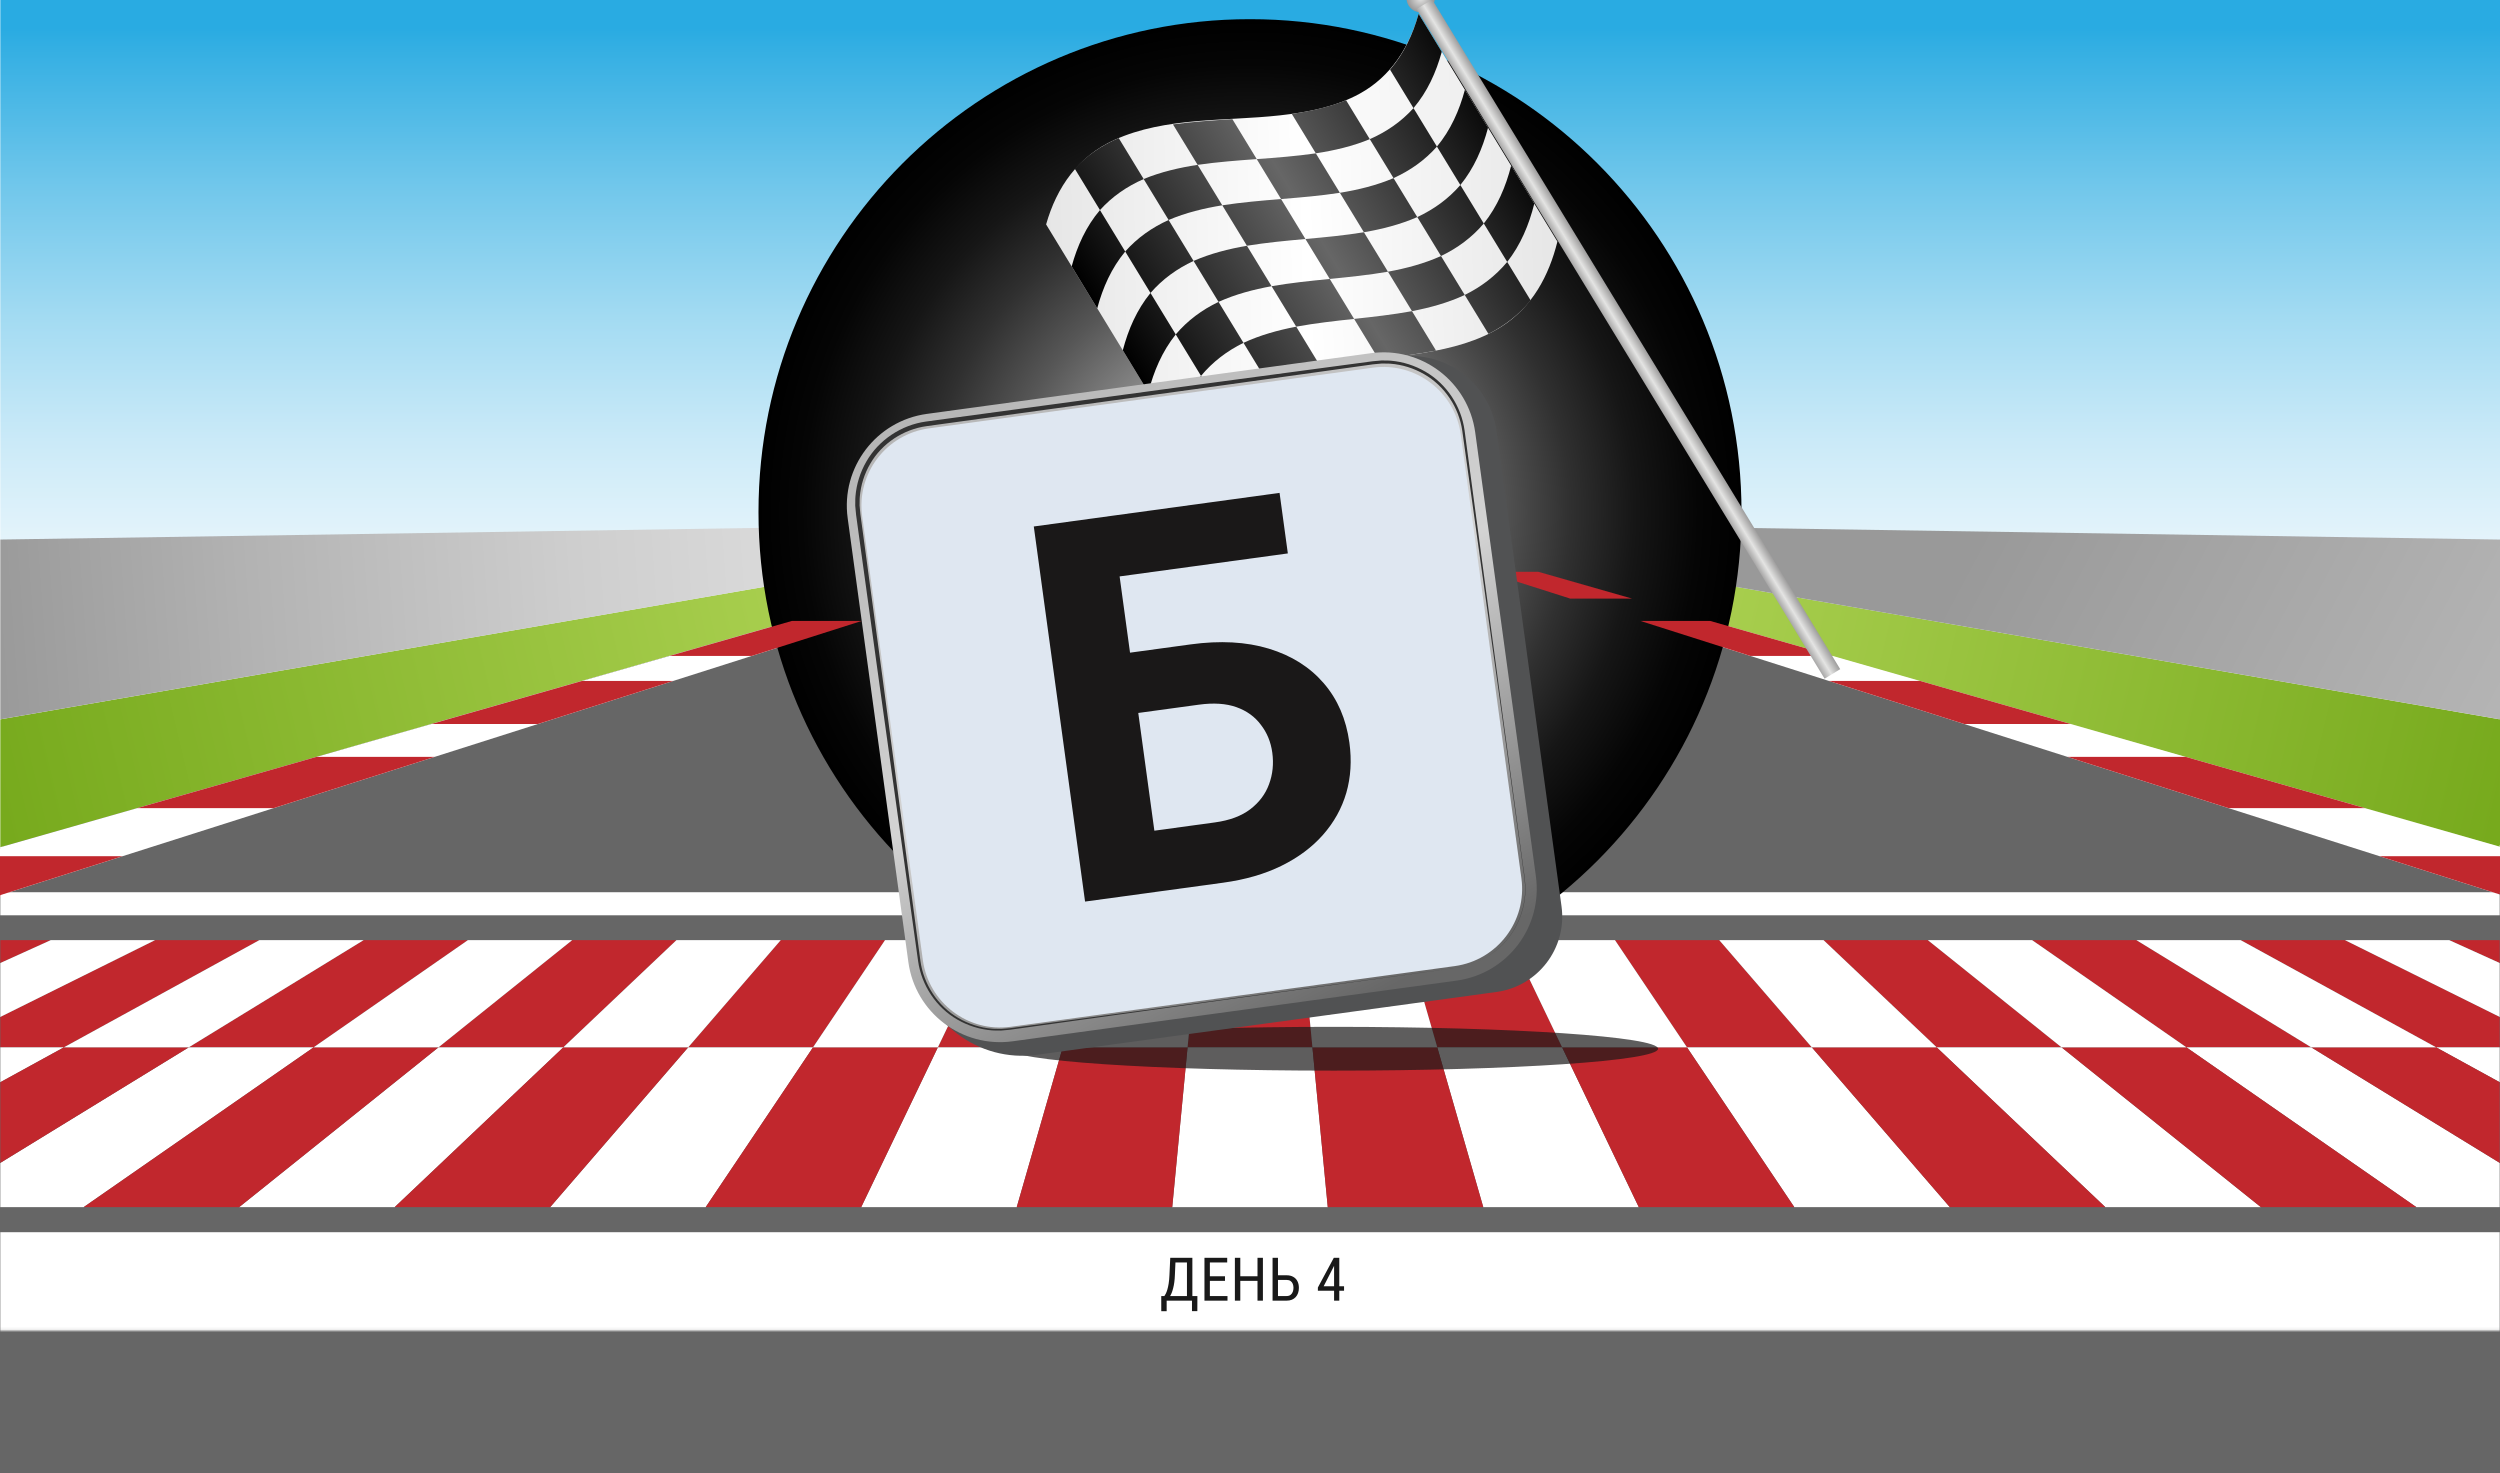 <?xml version="1.0" encoding="UTF-8"?> <svg xmlns="http://www.w3.org/2000/svg" width="913" height="538" viewBox="0 0 913 538" fill="none"> <g clip-path="url(#clip0_72_1799)"> <rect width="913" height="538" fill="white"></rect> <path d="M915 0H2V274H915V0Z" fill="url(#paint0_linear_72_1799)"></path> <path d="M1613.15 509.041H-696.154L-694.871 508.673L-694.423 508.543L-456.721 440.585L-339.655 407.114L-194.23 365.535L-88.496 335.307L3.777 308.924L72.313 289.328L135.293 271.32L184.382 257.288L229.14 244.489L262.209 235.034L295.03 225.651L318.092 219.056L342.464 212.09L359.652 207.177L377.602 202.041L391.343 198.116L404.138 194.454L413.26 191.846L417.446 190.651H499.555L503.74 191.846L512.863 194.454L525.658 198.116L539.399 202.041L557.349 207.177L574.536 212.09L598.908 219.056L621.971 225.651L654.788 235.034L687.861 244.489L732.619 257.288L781.708 271.32L844.683 289.328L913.223 308.924L1005.5 335.307L1111.23 365.535L1256.66 407.114L1373.72 440.585L1611.87 508.673L1613.15 509.041Z" fill="#666666"></path> <path d="M1613 602H-696L-694.717 601.525L-694.269 601.357L-456.599 513.632L-339.549 470.425L-194.143 416.752L-88.423 377.731L3.838 343.675L72.365 318.378L135.336 295.133L184.418 277.019L229.17 260.498L262.235 248.292L295.051 236.18L318.111 227.667L342.479 218.675L359.665 212.332L377.612 205.702L391.351 200.635L404.145 195.909L413.266 192.542L417.451 191H499.549L503.734 192.542L512.855 195.909L525.649 200.635L539.388 205.702L557.335 212.332L574.521 218.675L598.889 227.667L621.949 236.18L654.761 248.292L687.83 260.498L732.582 277.019L781.664 295.133L844.631 318.378L913.162 343.675L1005.42 377.731L1111.14 416.752L1256.55 470.425L1373.6 513.632L1611.72 601.525L1613 602Z" fill="#666666"></path> <path d="M2 309.43V262.719L417.446 190.651L2 309.43Z" fill="url(#paint1_linear_72_1799)"></path> <path d="M915 309.429V262.719L499.554 190.651L915 309.429Z" fill="url(#paint2_linear_72_1799)"></path> <path d="M430.16 190.651L424.144 192.566L410.514 196.905L389.121 203.715L373.082 208.82L342.326 218.608L316.663 226.777L276.547 239.545L247.878 248.671L198.414 264.415L160.718 276.414L101.894 295.137L46.739 312.693L-21.434 334.392L-86.814 355.202L-164.351 379.881L-257.393 409.496L-344.3 437.158L-473.438 478.262L-569.693 508.899L-570.138 509.041L-605.513 508.899L-694.423 508.543L-588.501 478.262L-444.727 437.158L-347.965 409.496L-244.376 379.881L-158.055 355.202L-85.263 334.392L-9.363 312.693L52.047 295.137L117.538 276.414L159.504 264.415L214.575 248.671L246.499 239.545L291.161 226.777L319.735 218.608L353.972 208.82L371.83 203.715L395.647 196.905L410.824 192.566L417.522 190.651H430.16Z" fill="white"></path> <path d="M1612.19 508.543L1523.28 508.899L1487.9 509.041L1487.46 508.899L1391.2 478.262L1262.07 437.158L1175.16 409.496L1082.12 379.881L1004.58 355.202L939.2 334.392L871.028 312.693L815.872 295.137L757.048 276.414L719.352 264.415L669.888 248.671L641.219 239.545L601.103 226.777L575.44 218.608L544.684 208.82L528.645 203.715L507.252 196.905L493.622 192.566L487.606 190.651H500.244L506.942 192.566L522.119 196.905L545.936 203.715L563.794 208.82L598.032 218.608L626.605 226.777L671.267 239.545L703.191 248.671L758.262 264.415L800.228 276.414L865.72 295.137L927.129 312.693L1003.03 334.392L1075.82 355.202L1162.14 379.881L1265.73 409.496L1362.49 437.158L1506.27 478.262L1612.19 508.543Z" fill="white"></path> <path d="M2 262.719V197.043L417.522 190.651L2 262.719Z" fill="url(#paint3_linear_72_1799)"></path> <path d="M915 262.719V197.043L499.478 190.651L915 262.719Z" fill="url(#paint4_linear_72_1799)"></path> <path style="mix-blend-mode:screen" d="M458.5 367C557.635 367 638 286.411 638 187C638 87.589 557.635 7 458.5 7C359.365 7 279 87.589 279 187C279 286.411 359.365 367 458.5 367Z" fill="url(#paint5_radial_72_1799)"></path> <path d="M-9.363 312.692H46.739L-21.434 334.391H-85.263L-9.363 312.692Z" fill="#C1272D"></path> <path d="M1003.03 334.391H939.2L871.027 312.692H927.129L1003.03 334.391Z" fill="#C1272D"></path> <path d="M117.538 276.414H160.718L101.894 295.137H52.047L117.538 276.414Z" fill="#C1272D"></path> <path d="M865.719 295.137H815.872L757.048 276.414H800.228L865.719 295.137Z" fill="#C1272D"></path> <path d="M214.575 248.671H247.878L198.414 264.415H159.504L214.575 248.671Z" fill="#C1272D"></path> <path d="M758.262 264.415H719.352L669.888 248.671H703.191L758.262 264.415Z" fill="#C1272D"></path> <path d="M291.161 226.777H316.663L276.547 239.545H246.5L291.161 226.777Z" fill="#C1272D"></path> <path d="M671.266 239.545H641.219L601.103 226.777H626.604L671.266 239.545Z" fill="#C1272D"></path> <path d="M353.972 208.82H373.083L342.326 218.608H319.735L353.972 208.82Z" fill="#C1272D"></path> <path d="M598.031 218.608H575.44L544.684 208.82H563.794L598.031 218.608Z" fill="#C1272D"></path> <path d="M395.647 196.905H410.514L389.121 203.715H371.83L395.647 196.905Z" fill="#C1272D"></path> <path d="M545.936 203.715H528.645L507.252 196.905H522.119L545.936 203.715Z" fill="#C1272D"></path> <path d="M417.522 190.651H430.16L424.144 192.566H410.824L417.522 190.651Z" fill="#C1272D"></path> <path d="M506.942 192.566H493.622L487.606 190.651H500.244L506.942 192.566Z" fill="#C1272D"></path> <g opacity="0.7" filter="url(#filter0_f_72_1799)"> <ellipse cx="442.5" cy="254.708" rx="118.5" ry="8" fill="#1A1818"></ellipse> </g> <path d="M541.783 254.987L373.062 240.479C351.432 238.619 335.401 219.582 337.261 197.951L351.278 34.957C352.781 17.474 368.178 4.518 385.665 6.022L557.887 20.831C575.374 22.335 588.333 37.729 586.83 55.212L571.824 229.709C570.511 244.981 557.064 256.296 541.789 254.982L541.783 254.987Z" fill="#515253"></path> <path d="M365.68 231.052L528.744 245.074C545.884 246.548 560.973 233.851 562.447 216.715L576.466 53.686C577.94 36.55 565.239 21.464 548.099 19.99L385.035 5.968C367.895 4.494 352.806 17.191 351.332 34.327L337.313 197.355C335.839 214.491 348.54 229.578 365.68 231.052Z" fill="#DFE7F1" stroke="url(#paint6_linear_72_1799)" stroke-width="5.343" stroke-miterlimit="10"></path> <path d="M529.484 243.726L424.544 234.827L372.07 230.456L365.511 229.909C364.415 229.798 363.319 229.624 362.219 229.484L360.602 229.101C360.065 228.959 359.516 228.872 358.994 228.685C354.757 227.38 350.826 225.098 347.569 222.085C340.992 216.083 337.509 206.941 338.25 198.065L346.972 93.133L351.421 40.678L351.985 34.122C352.091 33.02 352.267 31.896 352.414 30.78L352.805 29.136C352.948 28.593 353.035 28.034 353.234 27.501C354.574 23.195 356.896 19.205 359.964 15.903C366.077 9.235 375.367 5.715 384.372 6.483L489.292 15.624L541.741 20.276L548.297 20.857C549.392 20.974 550.511 21.155 551.615 21.301L553.243 21.696C553.78 21.845 554.339 21.932 554.861 22.125C559.129 23.467 563.068 25.789 566.327 28.836C572.904 34.911 576.338 44.101 575.54 52.978L566.221 157.858L561.649 210.303L561.085 216.858C560.963 217.948 560.784 219.038 560.645 220.125L560.258 221.725C560.116 222.257 560.03 222.799 559.838 223.315C558.525 227.511 556.252 231.391 553.255 234.597C547.282 241.079 538.242 244.473 529.491 243.709L529.484 243.726ZM529.484 243.726C538.236 244.473 547.256 241.054 553.2 234.57C556.181 231.362 558.442 227.487 559.743 223.302C559.935 222.785 560.015 222.242 560.157 221.716L560.538 220.116C560.677 219.028 560.849 217.949 560.96 216.859L561.524 210.303L565.967 157.847L574.689 52.916C575.409 44.288 572.021 35.419 565.633 29.587C562.472 26.662 558.653 24.446 554.538 23.18C554.032 22.994 553.495 22.914 552.974 22.773L551.402 22.4C550.33 22.268 549.279 22.098 548.194 21.988L541.635 21.446L489.161 17.076L384.222 8.171C375.724 7.429 366.947 10.727 361.149 17.02C358.239 20.137 356.033 23.904 354.759 27.972C354.574 28.472 354.489 29.003 354.354 29.519L353.982 31.074C353.845 32.139 353.676 33.179 353.56 34.258L352.997 40.813L348.419 93.258L339.1 198.138C338.33 206.756 341.662 215.682 348.049 221.588C351.213 224.553 355.039 226.803 359.185 228.107C359.696 228.298 360.233 228.384 360.76 228.525L362.342 228.911C363.419 229.055 364.486 229.231 365.576 229.348L372.132 229.928L424.582 234.58L529.5 243.727L529.484 243.726Z" fill="#333333"></path> <path d="M431.175 149.261L494.526 60.925L522.909 63.366L511.063 201.116L482.681 198.676L490.686 105.581L427.335 193.916L398.952 191.476L410.797 53.725L439.18 56.166L431.175 149.261Z" fill="#1A1818"></path> <mask id="mask0_72_1799" style="mask-type:luminance" maskUnits="userSpaceOnUse" x="0" y="-159" width="913" height="645"> <path d="M913 -159H0V485.921H913V-159Z" fill="white"></path> </mask> <g mask="url(#mask0_72_1799)"> <path d="M913 0H0V274H913V0Z" fill="url(#paint7_linear_72_1799)"></path> <path d="M1611.15 509.041H-698.154L-696.871 508.673L-696.423 508.543L-458.721 440.585L-341.655 407.114L-196.23 365.535L-90.496 335.307L1.777 308.924L70.313 289.328L133.293 271.32L182.382 257.288L227.14 244.489L260.209 235.034L293.03 225.651L316.092 219.056L340.464 212.09L357.652 207.177L375.602 202.041L389.343 198.116L402.138 194.454L411.26 191.846L415.446 190.651H497.555L501.74 191.846L510.863 194.454L523.658 198.116L537.399 202.041L555.349 207.177L572.536 212.09L596.908 219.056L619.971 225.651L652.788 235.034L685.861 244.489L730.619 257.288L779.708 271.32L842.683 289.328L911.223 308.924L1003.5 335.307L1109.23 365.535L1254.66 407.114L1371.72 440.585L1609.87 508.673L1611.15 509.041Z" fill="#666666"></path> <path d="M1611.15 509.041H-698.154L-696.871 508.673L-696.423 508.543L-458.721 440.585L-341.655 407.114L-196.23 365.535L-90.496 335.307L1.777 308.924L70.313 289.328L133.293 271.32L182.382 257.288L227.14 244.489L260.209 235.034L293.03 225.651L316.092 219.056L340.464 212.09L357.652 207.177L375.602 202.041L389.343 198.116L402.138 194.454L411.26 191.846L415.446 190.651H497.555L501.74 191.846L510.863 194.454L523.658 198.116L537.399 202.041L555.349 207.177L572.536 212.09L596.908 219.056L619.971 225.651L652.788 235.034L685.861 244.489L730.619 257.288L779.708 271.32L842.683 289.328L911.223 308.924L1003.5 335.307L1109.23 365.535L1254.66 407.114L1371.72 440.585L1609.87 508.673L1611.15 509.041Z" fill="#666666"></path> <path d="M1173.04 325.84H-196.463V334.265H1173.04V325.84Z" fill="white"></path> <path d="M0 309.43V262.719L415.446 190.651L0 309.43Z" fill="url(#paint8_linear_72_1799)"></path> <path d="M913 309.429V262.719L497.554 190.651L913 309.429Z" fill="url(#paint9_linear_72_1799)"></path> <path d="M428.16 190.651L422.144 192.566L408.514 196.905L387.121 203.715L371.082 208.82L340.326 218.608L314.663 226.777L274.547 239.545L245.878 248.671L196.414 264.415L158.718 276.414L99.894 295.137L44.739 312.693L-23.434 334.392L-88.814 355.202L-166.351 379.881L-259.393 409.496L-346.3 437.158L-475.438 478.262L-571.693 508.899L-572.138 509.041L-607.513 508.899L-696.423 508.543L-590.501 478.262L-446.727 437.158L-349.965 409.496L-246.376 379.881L-160.055 355.202L-87.263 334.392L-11.363 312.693L50.047 295.137L115.538 276.414L157.504 264.415L212.575 248.671L244.499 239.545L289.161 226.777L317.735 218.608L351.972 208.82L369.83 203.715L393.647 196.905L408.824 192.566L415.522 190.651H428.16Z" fill="white"></path> <path d="M1610.19 508.543L1521.28 508.899L1485.9 509.041L1485.46 508.899L1389.2 478.262L1260.07 437.158L1173.16 409.496L1080.12 379.881L1002.58 355.202L937.2 334.392L869.028 312.693L813.872 295.137L755.048 276.414L717.352 264.415L667.888 248.671L639.219 239.545L599.103 226.777L573.44 218.608L542.684 208.82L526.645 203.715L505.252 196.905L491.622 192.566L485.606 190.651H498.244L504.942 192.566L520.119 196.905L543.936 203.715L561.794 208.82L596.032 218.608L624.605 226.777L669.267 239.545L701.191 248.671L756.262 264.415L798.228 276.414L863.72 295.137L925.129 312.693L1001.03 334.392L1073.82 355.202L1160.14 379.881L1263.73 409.496L1360.49 437.158L1504.27 478.262L1610.19 508.543Z" fill="white"></path> <path d="M0 262.719V197.043L415.522 190.651L0 262.719Z" fill="url(#paint10_linear_72_1799)"></path> <path d="M913 262.719V197.043L497.478 190.651L913 262.719Z" fill="url(#paint11_linear_72_1799)"></path> <path style="mix-blend-mode:screen" d="M456.5 367C555.635 367 636 286.411 636 187C636 87.589 555.635 7 456.5 7C357.365 7 277 87.589 277 187C277 286.411 357.365 367 456.5 367Z" fill="url(#paint12_radial_72_1799)"></path> <path d="M-11.363 312.692H44.739L-23.434 334.391H-87.263L-11.363 312.692Z" fill="#C1272D"></path> <path d="M1001.03 334.391H937.2L869.027 312.692H925.129L1001.03 334.391Z" fill="#C1272D"></path> <path d="M115.538 276.414H158.718L99.894 295.137H50.047L115.538 276.414Z" fill="#C1272D"></path> <path d="M863.719 295.137H813.872L755.048 276.414H798.228L863.719 295.137Z" fill="#C1272D"></path> <path d="M212.575 248.671H245.878L196.414 264.415H157.504L212.575 248.671Z" fill="#C1272D"></path> <path d="M756.262 264.415H717.352L667.888 248.671H701.191L756.262 264.415Z" fill="#C1272D"></path> <path d="M289.161 226.777H314.663L274.547 239.545H244.5L289.161 226.777Z" fill="#C1272D"></path> <path d="M669.266 239.545H639.219L599.103 226.777H624.604L669.266 239.545Z" fill="#C1272D"></path> <path d="M351.972 208.82H371.083L340.326 218.608H317.735L351.972 208.82Z" fill="#C1272D"></path> <path d="M596.031 218.608H573.44L542.684 208.82H561.794L596.031 218.608Z" fill="#C1272D"></path> <path d="M393.647 196.905H408.514L387.121 203.715H369.83L393.647 196.905Z" fill="#C1272D"></path> <path d="M543.936 203.715H526.645L505.252 196.905H520.119L543.936 203.715Z" fill="#C1272D"></path> <path d="M415.522 190.651H428.16L422.144 192.566H408.824L415.522 190.651Z" fill="#C1272D"></path> <path d="M504.942 192.566H491.622L485.606 190.651H498.244L504.942 192.566Z" fill="#C1272D"></path> <path d="M-67.831 382.477H-113.428L-19.543 343.338H18.54L-67.831 382.477Z" fill="#C1272D"></path> <path d="M23.354 382.477H-22.238L56.623 343.338H94.709L23.354 382.477Z" fill="#C1272D"></path> <path d="M-83.054 440.85H-139.849L-22.239 382.477H23.354L-83.054 440.85Z" fill="white"></path> <path d="M114.543 382.477H68.95L132.791 343.338H170.874L114.543 382.477Z" fill="#C1272D"></path> <path d="M30.538 440.85H-26.26L68.95 382.477H114.543L30.538 440.85Z" fill="white"></path> <path d="M205.732 382.477H160.139L208.956 343.338H247.043L205.732 382.477Z" fill="#C1272D"></path> <path d="M144.127 440.85H87.333L160.139 382.477H205.732L144.127 440.85Z" fill="white"></path> <path d="M296.921 382.477H251.328L285.125 343.338H323.208L296.921 382.477Z" fill="#C1272D"></path> <path d="M257.716 440.85H200.921L251.328 382.477H296.92L257.716 440.85Z" fill="white"></path> <path d="M388.11 382.477H342.513L361.29 343.338H399.377L388.11 382.477Z" fill="#C1272D"></path> <path d="M371.309 440.85H314.51L342.513 382.477H388.11L371.309 440.85Z" fill="white"></path> <path d="M479.299 382.477H433.702L437.459 343.338H475.542L479.299 382.477Z" fill="#C1272D"></path> <path d="M484.897 440.85H428.103L433.702 382.477H479.298L484.897 440.85Z" fill="white"></path> <path d="M570.487 382.477H524.891L513.624 343.338H551.71L570.487 382.477Z" fill="#C1272D"></path> <path d="M598.486 440.85H541.692L524.891 382.477H570.487L598.486 440.85Z" fill="white"></path> <path d="M661.673 382.477H616.08L589.793 343.338H627.875L661.673 382.477Z" fill="#C1272D"></path> <path d="M712.079 440.85H655.285L616.08 382.477H661.673L712.079 440.85Z" fill="white"></path> <path d="M752.862 382.477H707.269L665.958 343.338H704.044L752.862 382.477Z" fill="#C1272D"></path> <path d="M825.668 440.85H768.874L707.269 382.477H752.862L825.668 440.85Z" fill="white"></path> <path d="M844.051 382.477H798.458L742.127 343.338H780.209L844.051 382.477Z" fill="#C1272D"></path> <path d="M939.257 440.85H882.462L798.458 382.477H844.051L939.257 440.85Z" fill="white"></path> <path d="M935.239 382.477H889.647L818.292 343.338H856.378L935.239 382.477Z" fill="#C1272D"></path> <path d="M1052.85 440.85H996.055L889.647 382.477H935.239L1052.85 440.85Z" fill="white"></path> <path d="M1026.43 382.477H980.832L894.461 343.338H932.543L1026.43 382.477Z" fill="#C1272D"></path> <path d="M56.623 343.338H18.54L-67.831 382.477H-22.238L56.623 343.338Z" fill="white"></path> <path d="M68.95 382.477H23.354L-83.055 440.85H-26.26L68.95 382.477Z" fill="#C1272D"></path> <path d="M132.791 343.338H94.709L23.354 382.477H68.95L132.791 343.338Z" fill="white"></path> <path d="M160.139 382.477H114.543L30.538 440.85H87.332L160.139 382.477Z" fill="#C1272D"></path> <path d="M208.956 343.338H170.874L114.543 382.477H160.139L208.956 343.338Z" fill="white"></path> <path d="M251.328 382.477H205.732L144.127 440.85H200.922L251.328 382.477Z" fill="#C1272D"></path> <path d="M285.125 343.338H247.043L205.732 382.477H251.328L285.125 343.338Z" fill="white"></path> <path d="M342.513 382.477H296.921L257.716 440.85H314.511L342.513 382.477Z" fill="#C1272D"></path> <path d="M361.29 343.338H323.208L296.921 382.477H342.513L361.29 343.338Z" fill="white"></path> <path d="M433.702 382.477H388.11L371.309 440.85H428.103L433.702 382.477Z" fill="#C1272D"></path> <path d="M437.459 343.338H399.377L388.11 382.477H433.702L437.459 343.338Z" fill="white"></path> <path d="M524.891 382.477H479.298L484.897 440.85H541.692L524.891 382.477Z" fill="#C1272D"></path> <path d="M513.624 343.338H475.542L479.298 382.477H524.891L513.624 343.338Z" fill="white"></path> <path d="M616.08 382.477H570.487L598.486 440.85H655.285L616.08 382.477Z" fill="#C1272D"></path> <path d="M589.793 343.338H551.71L570.487 382.477H616.08L589.793 343.338Z" fill="white"></path> <path d="M707.269 382.477H661.672L712.079 440.85H768.873L707.269 382.477Z" fill="#C1272D"></path> <path d="M665.958 343.338H627.875L661.673 382.477H707.269L665.958 343.338Z" fill="white"></path> <path d="M798.458 382.477H752.862L825.668 440.85H882.462L798.458 382.477Z" fill="#C1272D"></path> <path d="M742.127 343.338H704.044L752.862 382.477H798.458L742.127 343.338Z" fill="white"></path> <path d="M889.647 382.477H844.051L939.257 440.85H996.055L889.647 382.477Z" fill="#C1272D"></path> <path d="M818.292 343.338H780.209L844.051 382.477H889.647L818.292 343.338Z" fill="white"></path> <path d="M894.461 343.338H856.378L935.24 382.477H980.832L894.461 343.338Z" fill="white"></path> <path d="M1173 450H-196V496H1173V450Z" fill="white"></path> </g> <path d="M518.634 4.491C521.489 4.592 523.885 2.361 523.987 -0.493C524.089 -3.347 521.858 -5.743 519.003 -5.845C516.149 -5.947 513.753 -3.716 513.651 -0.862C513.549 1.992 515.78 4.389 518.634 4.491Z" fill="url(#paint13_radial_72_1799)"></path> <path d="M666.341 247.854L672.047 244.377L523.033 -0.174L517.326 3.303L666.341 247.854Z" fill="url(#paint14_linear_72_1799)"></path> <path d="M382.039 81.962C400.71 112.603 419.381 143.243 438.051 173.88C441.494 159.924 448.776 147.839 461.705 140.936C479.471 131.452 500.84 132.052 520.233 128.804C530.051 127.159 540.004 124.632 548.466 119.2C559.541 112.092 565.672 100.755 568.767 88.223C551.875 60.503 534.98 32.78 518.089 5.06C514.624 17.284 507.965 27.904 496.645 34.16C487.717 39.095 477.45 41.016 467.419 42.132C447.458 44.35 425.673 42.636 406.969 51.107C393.824 57.062 385.91 68.293 382.04 81.959L382.039 81.962Z" fill="url(#paint15_linear_72_1799)"></path> <path d="M507.648 25.444C510.5 30.126 513.352 34.805 516.204 39.487C521.292 33.464 524.448 26.486 526.534 18.92C523.72 14.3 520.902 9.68 518.088 5.06C515.967 12.578 512.773 19.497 507.648 25.444Z" fill="url(#paint16_linear_72_1799)"></path> <path d="M471.762 41.592C474.687 46.396 477.615 51.197 480.54 56C487.3 54.955 493.91 53.434 500.249 50.823C497.359 46.081 494.469 41.34 491.582 36.599C485.197 39.15 478.549 40.609 471.762 41.596L471.762 41.592Z" fill="url(#paint17_linear_72_1799)"></path> <path d="M428.37 45.43C431.371 50.355 434.372 55.277 437.373 60.202C444.534 59.17 451.742 58.624 458.956 58.099C455.993 53.237 453.03 48.374 450.064 43.511C442.815 43.973 435.572 44.46 428.37 45.43Z" fill="url(#paint18_linear_72_1799)"></path> <path d="M392.484 61.578C395.557 66.625 398.635 71.668 401.708 76.715C406.217 71.726 411.531 68.096 417.667 65.38C414.628 60.395 411.592 55.411 408.553 50.424C402.394 53.072 397.042 56.639 392.484 61.575L392.484 61.578Z" fill="url(#paint19_linear_72_1799)"></path> <path d="M508.917 65.047C515.025 62.265 520.302 58.566 524.765 53.532C521.912 48.849 519.06 44.17 516.208 39.488C511.699 44.477 506.385 48.106 500.25 50.823C503.14 55.564 506.03 60.306 508.917 65.047Z" fill="url(#paint20_linear_72_1799)"></path> <path d="M467.849 72.691C475.028 72.108 482.198 71.503 489.321 70.409C486.393 65.605 483.468 60.804 480.54 56C473.379 57.032 466.17 57.578 458.956 58.103C461.919 62.966 464.882 67.828 467.848 72.695L467.849 72.691Z" fill="url(#paint21_linear_72_1799)"></path> <path d="M426.777 80.336C433.068 77.661 439.643 76.082 446.372 74.974C443.372 70.049 440.37 65.127 437.369 60.202C430.609 61.247 423.999 62.768 417.66 65.379C420.699 70.364 423.735 75.348 426.774 80.335L426.777 80.336Z" fill="url(#paint22_linear_72_1799)"></path> <path d="M391.375 97.282C394.487 102.388 397.598 107.497 400.71 112.603C402.761 104.992 405.878 97.955 410.929 91.855C407.855 86.808 404.778 81.761 401.704 76.718C396.617 82.742 393.461 89.72 391.375 97.286L391.375 97.282Z" fill="url(#paint23_linear_72_1799)"></path> <path d="M524.765 53.532C527.617 58.214 530.469 62.893 533.321 67.575C538.335 61.399 541.414 54.299 543.429 46.643C540.615 42.023 537.798 37.403 534.984 32.783C532.933 40.394 529.815 47.431 524.765 53.532Z" fill="url(#paint24_linear_72_1799)"></path> <path d="M498.099 84.817C504.801 83.651 511.342 82.005 517.584 79.275C514.694 74.533 511.803 69.792 508.917 65.05C502.625 67.725 496.05 69.305 489.321 70.412C492.249 75.216 495.174 80.016 498.103 84.82L498.099 84.817Z" fill="url(#paint25_linear_72_1799)"></path> <path d="M455.379 89.75C462.46 88.593 469.596 87.929 476.741 87.283C473.778 82.421 470.815 77.558 467.849 72.691C460.669 73.275 453.499 73.88 446.376 74.974C449.377 79.9 452.378 84.821 455.379 89.746L455.379 89.75Z" fill="url(#paint26_linear_72_1799)"></path> <path d="M420.157 106.991C424.574 101.908 429.806 98.142 435.891 95.292C432.851 90.308 429.816 85.323 426.777 80.336C420.669 83.118 415.392 86.817 410.929 91.851C414.003 96.898 417.08 101.944 420.154 106.987L420.157 106.991Z" fill="url(#paint27_linear_72_1799)"></path> <path d="M526.255 93.499C532.316 90.58 537.51 86.752 541.877 81.619C539.025 76.937 536.173 72.258 533.321 67.575C528.904 72.659 523.672 76.424 517.588 79.275C520.478 84.016 523.368 88.758 526.255 93.499Z" fill="url(#paint28_linear_72_1799)"></path> <path d="M485.63 101.872C492.737 101.167 499.838 100.441 506.881 99.225C503.953 94.421 501.028 89.621 498.1 84.817C491.018 85.974 483.882 86.638 476.737 87.283C479.7 92.146 482.663 97.009 485.63 101.875L485.63 101.872Z" fill="url(#paint29_linear_72_1799)"></path> <path d="M445.005 110.248C451.202 107.455 457.708 105.75 464.378 104.522C461.378 99.597 458.376 94.675 455.375 89.75C448.674 90.916 442.133 92.561 435.891 95.292C438.93 100.276 441.966 105.26 445.005 110.248Z" fill="url(#paint30_linear_72_1799)"></path> <path d="M410.049 127.923C413.16 133.029 416.272 138.138 419.384 143.243C421.367 135.54 424.404 128.384 429.381 122.131C426.308 117.085 423.231 112.038 420.157 106.995C415.143 113.171 412.063 120.271 410.048 127.927L410.049 127.923Z" fill="url(#paint31_linear_72_1799)"></path> <path d="M541.881 81.619C544.733 86.302 547.585 90.981 550.437 95.663C555.377 89.34 558.38 82.112 560.324 74.367C557.51 69.747 554.692 65.127 551.878 60.507C549.895 68.211 546.857 75.37 541.881 81.619Z" fill="url(#paint32_linear_72_1799)"></path> <path d="M515.659 113.633C522.302 112.346 528.771 110.576 534.922 107.723C532.032 102.982 529.142 98.24 526.255 93.499C520.058 96.292 513.552 97.997 506.881 99.225C509.809 104.029 512.734 108.829 515.663 113.633L515.659 113.633Z" fill="url(#paint33_linear_72_1799)"></path> <path d="M473.381 119.294C480.383 118.015 487.45 117.227 494.522 116.464L485.63 101.872C478.523 102.576 471.422 103.302 464.378 104.519C467.379 109.444 470.381 114.366 473.381 119.291L473.381 119.294Z" fill="url(#paint34_linear_72_1799)"></path> <path d="M438.606 137.268C442.931 132.086 448.084 128.192 454.118 125.204C451.079 120.22 448.043 115.236 445.004 110.248C438.943 113.167 433.749 116.999 429.382 122.128C432.455 127.174 435.533 132.221 438.606 137.264L438.606 137.268Z" fill="url(#paint35_linear_72_1799)"></path> <path d="M534.922 107.723C537.813 112.465 540.703 117.206 543.59 121.947C549.601 118.887 554.715 114.93 558.991 109.7C556.139 105.017 553.286 100.338 550.434 95.656C546.109 100.837 540.957 104.732 534.922 107.72L534.922 107.723Z" fill="url(#paint36_linear_72_1799)"></path> <path d="M494.518 116.463C497.481 121.326 500.444 126.189 503.41 131.055C510.448 130.23 517.476 129.383 524.44 128.041C521.512 123.237 518.587 118.437 515.659 113.633C508.657 114.912 501.59 115.697 494.518 116.463Z" fill="url(#paint37_linear_72_1799)"></path> <path d="M454.118 125.2C457.157 130.185 460.193 135.172 463.232 140.157C469.339 137.244 475.772 135.415 482.384 134.067C479.383 129.141 476.382 124.22 473.381 119.294C466.738 120.581 460.27 122.351 454.118 125.204L454.118 125.2Z" fill="url(#paint38_linear_72_1799)"></path> <path d="M428.719 158.564C431.831 163.669 434.943 168.778 438.055 173.884C439.962 166.094 442.928 158.803 447.831 152.404C444.757 147.357 441.68 142.311 438.606 137.268C433.667 143.59 430.663 150.819 428.719 158.564Z" fill="url(#paint39_linear_72_1799)"></path> <path opacity="0.9" d="M435.57 473.313V475H425.763V473.313H435.57ZM426.063 473.313V478.846H424.098L424.087 473.313H426.063ZM437.289 473.313L437.267 478.835H435.312V473.313H437.289ZM433.723 459.359V461.057H428.051V459.359H433.723ZM435.452 459.359V475H433.475V459.359H435.452ZM427.374 459.359H429.35L429.071 465.654C429.035 466.6 428.964 467.473 428.856 468.275C428.749 469.07 428.609 469.797 428.437 470.456C428.273 471.115 428.083 471.706 427.868 472.229C427.653 472.744 427.42 473.192 427.17 473.571C426.919 473.944 426.654 474.252 426.375 474.495C426.096 474.731 425.809 474.9 425.516 475H424.688V473.313H425.236C425.394 473.113 425.566 472.823 425.752 472.443C425.945 472.064 426.131 471.573 426.31 470.972C426.497 470.363 426.658 469.622 426.794 468.748C426.937 467.874 427.034 466.843 427.084 465.654L427.374 459.359ZM448.28 473.313V475H441.491V473.313H448.28ZM441.846 459.359V475H439.869V459.359H441.846ZM447.367 466.084V467.771H441.491V466.084H447.367ZM448.173 459.359V461.057H441.491V459.359H448.173ZM459.465 466.084V467.771H452.687V466.084H459.465ZM452.955 459.359V475H450.979V459.359H452.955ZM461.216 459.359V475H459.239V459.359H461.216ZM466.299 465.729H469.855C470.821 465.729 471.638 465.923 472.304 466.31C472.977 466.689 473.485 467.223 473.829 467.91C474.18 468.598 474.355 469.403 474.355 470.327C474.355 471.015 474.255 471.645 474.055 472.218C473.861 472.784 473.571 473.278 473.185 473.7C472.805 474.116 472.336 474.438 471.777 474.667C471.219 474.889 470.578 475 469.855 475H464.741V459.359H466.718V473.313H469.855C470.456 473.313 470.939 473.174 471.305 472.895C471.677 472.608 471.949 472.236 472.121 471.777C472.293 471.319 472.379 470.828 472.379 470.306C472.379 469.783 472.293 469.303 472.121 468.866C471.949 468.429 471.677 468.082 471.305 467.824C470.939 467.559 470.456 467.427 469.855 467.427H466.299V465.729ZM490.849 469.736V471.369H481.288V470.198L487.1 459.359H488.625L487.1 462.496L483.404 469.736H490.849ZM489.108 459.359V475H487.207V459.359H489.108Z" fill="black"></path> <g opacity="0.7" filter="url(#filter1_f_72_1799)"> <ellipse cx="487.04" cy="383" rx="118.5" ry="8" fill="#1A1818"></ellipse> </g> <path d="M546.518 362.27L378.735 385.206C357.225 388.147 337.402 373.1 334.461 351.59L312.304 189.501C309.927 172.115 322.099 156.092 339.489 153.714L510.754 130.302C528.144 127.925 544.17 140.094 546.546 157.48L570.268 331.006C572.344 346.193 561.713 360.187 546.523 362.264L546.518 362.27Z" fill="#515253"></path> <path d="M369.461 377.633L531.619 355.466C548.663 353.136 560.593 337.432 558.263 320.391L536.101 158.269C533.771 141.228 518.065 129.303 501.02 131.633L338.862 153.8C321.818 156.13 309.889 171.833 312.218 188.874L334.38 350.996C336.71 368.037 352.416 379.963 369.461 377.633Z" fill="#DFE7F1" stroke="url(#paint40_linear_72_1799)" stroke-width="5.343" stroke-miterlimit="10"></path> <path d="M531.88 353.49L427.55 367.877L375.399 375.149L368.881 376.057C367.787 376.189 366.679 376.261 365.576 376.366L363.915 376.348C363.359 376.327 362.805 376.363 362.254 376.296C357.834 375.954 353.497 374.591 349.658 372.369C341.923 367.959 336.515 359.806 335.286 350.984L320.728 246.702L313.537 194.552L312.645 188.033C312.507 186.934 312.431 185.799 312.329 184.679L312.349 182.989C312.369 182.427 312.332 181.862 312.409 181.299C312.769 176.803 314.157 172.401 316.424 168.505C320.922 160.657 329.211 155.18 338.165 153.95L442.527 139.803L494.717 132.812L501.239 131.937C502.334 131.81 503.465 131.741 504.574 131.641L506.249 131.668C506.805 131.695 507.37 131.657 507.922 131.73C512.38 132.101 516.734 133.501 520.583 135.757C528.334 140.238 533.704 148.448 534.877 157.283L548.842 261.646L555.91 313.813L556.802 320.332C556.922 321.422 556.987 322.524 557.091 323.616L557.065 325.261C557.043 325.812 557.078 326.36 557.005 326.906C556.646 331.287 555.282 335.572 553.062 339.358C548.661 346.994 540.588 352.293 531.883 353.472L531.88 353.49ZM531.88 353.49C540.582 352.294 548.63 346.976 553.003 339.344C555.206 335.56 556.559 331.282 556.909 326.913C556.982 326.367 556.942 325.82 556.964 325.275L556.985 323.631C556.881 322.539 556.812 321.448 556.68 320.36L555.789 313.841L548.592 261.692L534.034 157.409C532.839 148.834 527.584 140.928 520.071 136.642C516.343 134.484 512.132 133.161 507.839 132.83C507.305 132.761 506.763 132.801 506.224 132.778L504.607 132.759C503.533 132.866 502.47 132.932 501.388 133.062L494.87 133.976L442.719 141.248L338.389 155.63C329.936 156.774 322.098 161.921 317.826 169.334C315.672 173.015 314.348 177.174 314 181.423C313.929 181.952 313.963 182.489 313.944 183.021L313.924 184.62C314.024 185.69 314.088 186.741 314.213 187.819L315.104 194.338L322.167 246.505L336.131 350.869C337.275 359.446 342.488 367.42 350.016 371.778C353.755 373.975 357.983 375.329 362.314 375.689C362.854 375.763 363.397 375.729 363.941 375.752L365.57 375.78C366.652 375.683 367.732 375.621 368.821 375.495L375.344 374.62L427.533 367.628L531.896 353.487L531.88 353.49Z" fill="#333333"></path> <path d="M467.295 180L470.317 202.11L408.693 210.534L424.396 325.409L396.266 329.255L377.54 192.27L467.295 180ZM402.809 239.707L434.797 235.334C445.586 233.859 455.113 234.378 463.379 236.89C471.645 239.402 478.321 243.601 483.407 249.487C488.492 255.373 491.622 262.612 492.797 271.205C493.689 277.728 493.312 283.849 491.665 289.569C490.011 295.227 487.164 300.344 483.126 304.921C479.141 309.427 474.096 313.184 467.99 316.191C461.884 319.198 454.785 321.255 446.694 322.361L396.266 329.255L377.54 192.27L405.859 188.398L421.575 303.368L443.685 300.345C449.079 299.608 453.395 297.996 456.633 295.508C459.871 293.021 462.141 289.995 463.443 286.431C464.798 282.795 465.198 278.939 464.64 274.862C464.109 270.973 462.719 267.585 460.472 264.698C458.278 261.739 455.301 259.59 451.54 258.252C447.779 256.913 443.201 256.612 437.807 257.35L405.819 261.722L402.809 239.707Z" fill="#1A1818"></path> </g> <defs> <filter id="filter0_f_72_1799" x="317" y="239.708" width="251" height="30" filterUnits="userSpaceOnUse" color-interpolation-filters="sRGB"> <feFlood flood-opacity="0" result="BackgroundImageFix"></feFlood> <feBlend mode="normal" in="SourceGraphic" in2="BackgroundImageFix" result="shape"></feBlend> <feGaussianBlur stdDeviation="3.5" result="effect1_foregroundBlur_72_1799"></feGaussianBlur> </filter> <filter id="filter1_f_72_1799" x="361.54" y="368" width="251" height="30" filterUnits="userSpaceOnUse" color-interpolation-filters="sRGB"> <feFlood flood-opacity="0" result="BackgroundImageFix"></feFlood> <feBlend mode="normal" in="SourceGraphic" in2="BackgroundImageFix" result="shape"></feBlend> <feGaussianBlur stdDeviation="3.5" result="effect1_foregroundBlur_72_1799"></feGaussianBlur> </filter> <linearGradient id="paint0_linear_72_1799" x1="458.5" y1="10.287" x2="458.5" y2="262.551" gradientUnits="userSpaceOnUse"> <stop stop-color="#29ABE2"></stop> <stop offset="0.03" stop-color="#34AFE3"></stop> <stop offset="0.23" stop-color="#71C7EB"></stop> <stop offset="0.42" stop-color="#A3DBF2"></stop> <stop offset="0.6" stop-color="#CBEAF8"></stop> <stop offset="0.76" stop-color="#E7F5FB"></stop> <stop offset="0.9" stop-color="#F8FCFE"></stop> <stop offset="1" stop-color="white"></stop> </linearGradient> <linearGradient id="paint1_linear_72_1799" x1="-0.007" y1="286.555" x2="405.08" y2="189.794" gradientUnits="userSpaceOnUse"> <stop stop-color="#77AA1D"></stop> <stop offset="1" stop-color="#BCDD62"></stop> </linearGradient> <linearGradient id="paint2_linear_72_1799" x1="917.007" y1="286.555" x2="511.92" y2="189.794" gradientUnits="userSpaceOnUse"> <stop stop-color="#77AA1D"></stop> <stop offset="1" stop-color="#BCDD62"></stop> </linearGradient> <linearGradient id="paint3_linear_72_1799" x1="-2.439" y1="230.205" x2="402.648" y2="200.793" gradientUnits="userSpaceOnUse"> <stop stop-color="#999999"></stop> <stop offset="0.23" stop-color="#B2B2B2"></stop> <stop offset="0.53" stop-color="#CECECE"></stop> <stop offset="0.8" stop-color="#DFDFDF"></stop> <stop offset="1" stop-color="#E6E6E6"></stop> </linearGradient> <linearGradient id="paint4_linear_72_1799" x1="919.438" y1="-169.723" x2="1612.77" y2="200.792" gradientUnits="userSpaceOnUse"> <stop stop-color="#999999"></stop> <stop offset="0.23" stop-color="#B2B2B2"></stop> <stop offset="0.53" stop-color="#CECECE"></stop> <stop offset="0.8" stop-color="#DFDFDF"></stop> <stop offset="1" stop-color="#E6E6E6"></stop> </linearGradient> <radialGradient id="paint5_radial_72_1799" cx="0" cy="0" r="1" gradientUnits="userSpaceOnUse" gradientTransform="translate(458.5 187) scale(179.5 180)"> <stop offset="0.02" stop-color="white"></stop> <stop offset="0.17" stop-color="#C0C0C0"></stop> <stop offset="0.34" stop-color="#868686"></stop> <stop offset="0.5" stop-color="#565656"></stop> <stop offset="0.65" stop-color="#303030"></stop> <stop offset="0.78" stop-color="#161616"></stop> <stop offset="0.91" stop-color="#050505"></stop> <stop offset="1"></stop> </radialGradient> <linearGradient id="paint6_linear_72_1799" x1="487.301" y1="249.099" x2="419.645" y2="-5.535" gradientUnits="userSpaceOnUse"> <stop stop-color="#676767"></stop> <stop offset="0.5" stop-color="#D3D3D3"></stop> <stop offset="1" stop-color="#B6B6B6"></stop> </linearGradient> <linearGradient id="paint7_linear_72_1799" x1="456.5" y1="10.287" x2="456.5" y2="262.551" gradientUnits="userSpaceOnUse"> <stop stop-color="#29ABE2"></stop> <stop offset="0.03" stop-color="#34AFE3"></stop> <stop offset="0.23" stop-color="#71C7EB"></stop> <stop offset="0.42" stop-color="#A3DBF2"></stop> <stop offset="0.6" stop-color="#CBEAF8"></stop> <stop offset="0.76" stop-color="#E7F5FB"></stop> <stop offset="0.9" stop-color="#F8FCFE"></stop> <stop offset="1" stop-color="white"></stop> </linearGradient> <linearGradient id="paint8_linear_72_1799" x1="-2.007" y1="286.555" x2="403.08" y2="189.794" gradientUnits="userSpaceOnUse"> <stop stop-color="#77AA1D"></stop> <stop offset="1" stop-color="#BCDD62"></stop> </linearGradient> <linearGradient id="paint9_linear_72_1799" x1="915.007" y1="286.555" x2="509.92" y2="189.794" gradientUnits="userSpaceOnUse"> <stop stop-color="#77AA1D"></stop> <stop offset="1" stop-color="#BCDD62"></stop> </linearGradient> <linearGradient id="paint10_linear_72_1799" x1="-4.439" y1="230.205" x2="400.648" y2="200.793" gradientUnits="userSpaceOnUse"> <stop stop-color="#999999"></stop> <stop offset="0.23" stop-color="#B2B2B2"></stop> <stop offset="0.53" stop-color="#CECECE"></stop> <stop offset="0.8" stop-color="#DFDFDF"></stop> <stop offset="1" stop-color="#E6E6E6"></stop> </linearGradient> <linearGradient id="paint11_linear_72_1799" x1="917.438" y1="-169.723" x2="1610.77" y2="200.792" gradientUnits="userSpaceOnUse"> <stop stop-color="#999999"></stop> <stop offset="0.23" stop-color="#B2B2B2"></stop> <stop offset="0.53" stop-color="#CECECE"></stop> <stop offset="0.8" stop-color="#DFDFDF"></stop> <stop offset="1" stop-color="#E6E6E6"></stop> </linearGradient> <radialGradient id="paint12_radial_72_1799" cx="0" cy="0" r="1" gradientUnits="userSpaceOnUse" gradientTransform="translate(456.5 187) scale(179.5 180)"> <stop offset="0.02" stop-color="white"></stop> <stop offset="0.17" stop-color="#C0C0C0"></stop> <stop offset="0.34" stop-color="#868686"></stop> <stop offset="0.5" stop-color="#565656"></stop> <stop offset="0.65" stop-color="#303030"></stop> <stop offset="0.78" stop-color="#161616"></stop> <stop offset="0.91" stop-color="#050505"></stop> <stop offset="1"></stop> </radialGradient> <radialGradient id="paint13_radial_72_1799" cx="0" cy="0" r="1" gradientUnits="userSpaceOnUse" gradientTransform="translate(518.778 -0.61) rotate(171.454) scale(5.175 5.175)"> <stop stop-color="#E4E4E3"></stop> <stop offset="1" stop-color="#969595"></stop> </radialGradient> <linearGradient id="paint14_linear_72_1799" x1="597.865" y1="121.858" x2="591.099" y2="125.981" gradientUnits="userSpaceOnUse"> <stop stop-color="#969595"></stop> <stop offset="0.52" stop-color="#E4E4E3"></stop> <stop offset="1" stop-color="#969595"></stop> </linearGradient> <linearGradient id="paint15_linear_72_1799" x1="568.711" y1="87.988" x2="382.13" y2="91.1" gradientUnits="userSpaceOnUse"> <stop stop-color="#E6E6E6"></stop> <stop offset="0.49" stop-color="white"></stop> <stop offset="1" stop-color="#E6E6E6"></stop> </linearGradient> <linearGradient id="paint16_linear_72_1799" x1="533.526" y1="12.276" x2="391.987" y2="98.593" gradientUnits="userSpaceOnUse"> <stop></stop> <stop offset="0.5" stop-color="#666666"></stop> <stop offset="1"></stop> </linearGradient> <linearGradient id="paint17_linear_72_1799" x1="535.724" y1="15.878" x2="394.182" y2="102.2" gradientUnits="userSpaceOnUse"> <stop></stop> <stop offset="0.5" stop-color="#666666"></stop> <stop offset="1"></stop> </linearGradient> <linearGradient id="paint18_linear_72_1799" x1="526.716" y1="1.107" x2="385.174" y2="87.428" gradientUnits="userSpaceOnUse"> <stop></stop> <stop offset="0.5" stop-color="#666666"></stop> <stop offset="1"></stop> </linearGradient> <linearGradient id="paint19_linear_72_1799" x1="521.377" y1="-7.643" x2="379.835" y2="78.675" gradientUnits="userSpaceOnUse"> <stop></stop> <stop offset="0.5" stop-color="#666666"></stop> <stop offset="1"></stop> </linearGradient> <linearGradient id="paint20_linear_72_1799" x1="545.719" y1="32.265" x2="404.177" y2="118.586" gradientUnits="userSpaceOnUse"> <stop></stop> <stop offset="0.5" stop-color="#666666"></stop> <stop offset="1"></stop> </linearGradient> <linearGradient id="paint21_linear_72_1799" x1="540.532" y1="23.758" x2="398.986" y2="110.079" gradientUnits="userSpaceOnUse"> <stop></stop> <stop offset="0.5" stop-color="#666666"></stop> <stop offset="1"></stop> </linearGradient> <linearGradient id="paint22_linear_72_1799" x1="531.744" y1="9.352" x2="390.202" y2="95.673" gradientUnits="userSpaceOnUse"> <stop></stop> <stop offset="0.5" stop-color="#666666"></stop> <stop offset="1"></stop> </linearGradient> <linearGradient id="paint23_linear_72_1799" x1="534.271" y1="13.505" x2="392.732" y2="99.822" gradientUnits="userSpaceOnUse"> <stop></stop> <stop offset="0.5" stop-color="#666666"></stop> <stop offset="1"></stop> </linearGradient> <linearGradient id="paint24_linear_72_1799" x1="550.545" y1="40.176" x2="409.002" y2="126.494" gradientUnits="userSpaceOnUse"> <stop></stop> <stop offset="0.5" stop-color="#666666"></stop> <stop offset="1"></stop> </linearGradient> <linearGradient id="paint25_linear_72_1799" x1="553.184" y1="44.506" x2="411.641" y2="130.827" gradientUnits="userSpaceOnUse"> <stop></stop> <stop offset="0.5" stop-color="#666666"></stop> <stop offset="1"></stop> </linearGradient> <linearGradient id="paint26_linear_72_1799" x1="544.62" y1="30.465" x2="403.078" y2="116.787" gradientUnits="userSpaceOnUse"> <stop></stop> <stop offset="0.5" stop-color="#666666"></stop> <stop offset="1"></stop> </linearGradient> <linearGradient id="paint27_linear_72_1799" x1="539.765" y1="22.505" x2="398.223" y2="108.827" gradientUnits="userSpaceOnUse"> <stop></stop> <stop offset="0.5" stop-color="#666666"></stop> <stop offset="1"></stop> </linearGradient> <linearGradient id="paint28_linear_72_1799" x1="562.925" y1="60.478" x2="421.383" y2="146.795" gradientUnits="userSpaceOnUse"> <stop></stop> <stop offset="0.5" stop-color="#666666"></stop> <stop offset="1"></stop> </linearGradient> <linearGradient id="paint29_linear_72_1799" x1="558.212" y1="52.751" x2="416.67" y2="139.072" gradientUnits="userSpaceOnUse"> <stop></stop> <stop offset="0.5" stop-color="#666666"></stop> <stop offset="1"></stop> </linearGradient> <linearGradient id="paint30_linear_72_1799" x1="549.873" y1="39.076" x2="408.327" y2="125.398" gradientUnits="userSpaceOnUse"> <stop></stop> <stop offset="0.5" stop-color="#666666"></stop> <stop offset="1"></stop> </linearGradient> <linearGradient id="paint31_linear_72_1799" x1="552.844" y1="43.956" x2="411.301" y2="130.277" gradientUnits="userSpaceOnUse"> <stop></stop> <stop offset="0.5" stop-color="#666666"></stop> <stop offset="1"></stop> </linearGradient> <linearGradient id="paint32_linear_72_1799" x1="567.559" y1="68.076" x2="426.017" y2="154.393" gradientUnits="userSpaceOnUse"> <stop></stop> <stop offset="0.5" stop-color="#666666"></stop> <stop offset="1"></stop> </linearGradient> <linearGradient id="paint33_linear_72_1799" x1="570.643" y1="73.137" x2="429.101" y2="159.455" gradientUnits="userSpaceOnUse"> <stop></stop> <stop offset="0.5" stop-color="#666666"></stop> <stop offset="1"></stop> </linearGradient> <linearGradient id="paint34_linear_72_1799" x1="562.524" y1="59.823" x2="420.982" y2="146.145" gradientUnits="userSpaceOnUse"> <stop></stop> <stop offset="0.5" stop-color="#666666"></stop> <stop offset="1"></stop> </linearGradient> <linearGradient id="paint35_linear_72_1799" x1="558.147" y1="52.647" x2="416.604" y2="138.968" gradientUnits="userSpaceOnUse"> <stop></stop> <stop offset="0.5" stop-color="#666666"></stop> <stop offset="1"></stop> </linearGradient> <linearGradient id="paint36_linear_72_1799" x1="580.135" y1="88.698" x2="438.593" y2="175.016" gradientUnits="userSpaceOnUse"> <stop></stop> <stop offset="0.5" stop-color="#666666"></stop> <stop offset="1"></stop> </linearGradient> <linearGradient id="paint37_linear_72_1799" x1="575.895" y1="81.744" x2="434.349" y2="168.065" gradientUnits="userSpaceOnUse"> <stop></stop> <stop offset="0.5" stop-color="#666666"></stop> <stop offset="1"></stop> </linearGradient> <linearGradient id="paint38_linear_72_1799" x1="568.001" y1="68.8" x2="426.455" y2="155.121" gradientUnits="userSpaceOnUse"> <stop></stop> <stop offset="0.5" stop-color="#666666"></stop> <stop offset="1"></stop> </linearGradient> <linearGradient id="paint39_linear_72_1799" x1="571.417" y1="74.407" x2="429.874" y2="160.728" gradientUnits="userSpaceOnUse"> <stop></stop> <stop offset="0.5" stop-color="#666666"></stop> <stop offset="1"></stop> </linearGradient> <linearGradient id="paint40_linear_72_1799" x1="492.074" y1="368.503" x2="370.097" y2="134.971" gradientUnits="userSpaceOnUse"> <stop stop-color="#676767"></stop> <stop offset="0.5" stop-color="#D3D3D3"></stop> <stop offset="1" stop-color="#B6B6B6"></stop> </linearGradient> <clipPath id="clip0_72_1799"> <rect width="913" height="538" fill="white"></rect> </clipPath> </defs> </svg> 